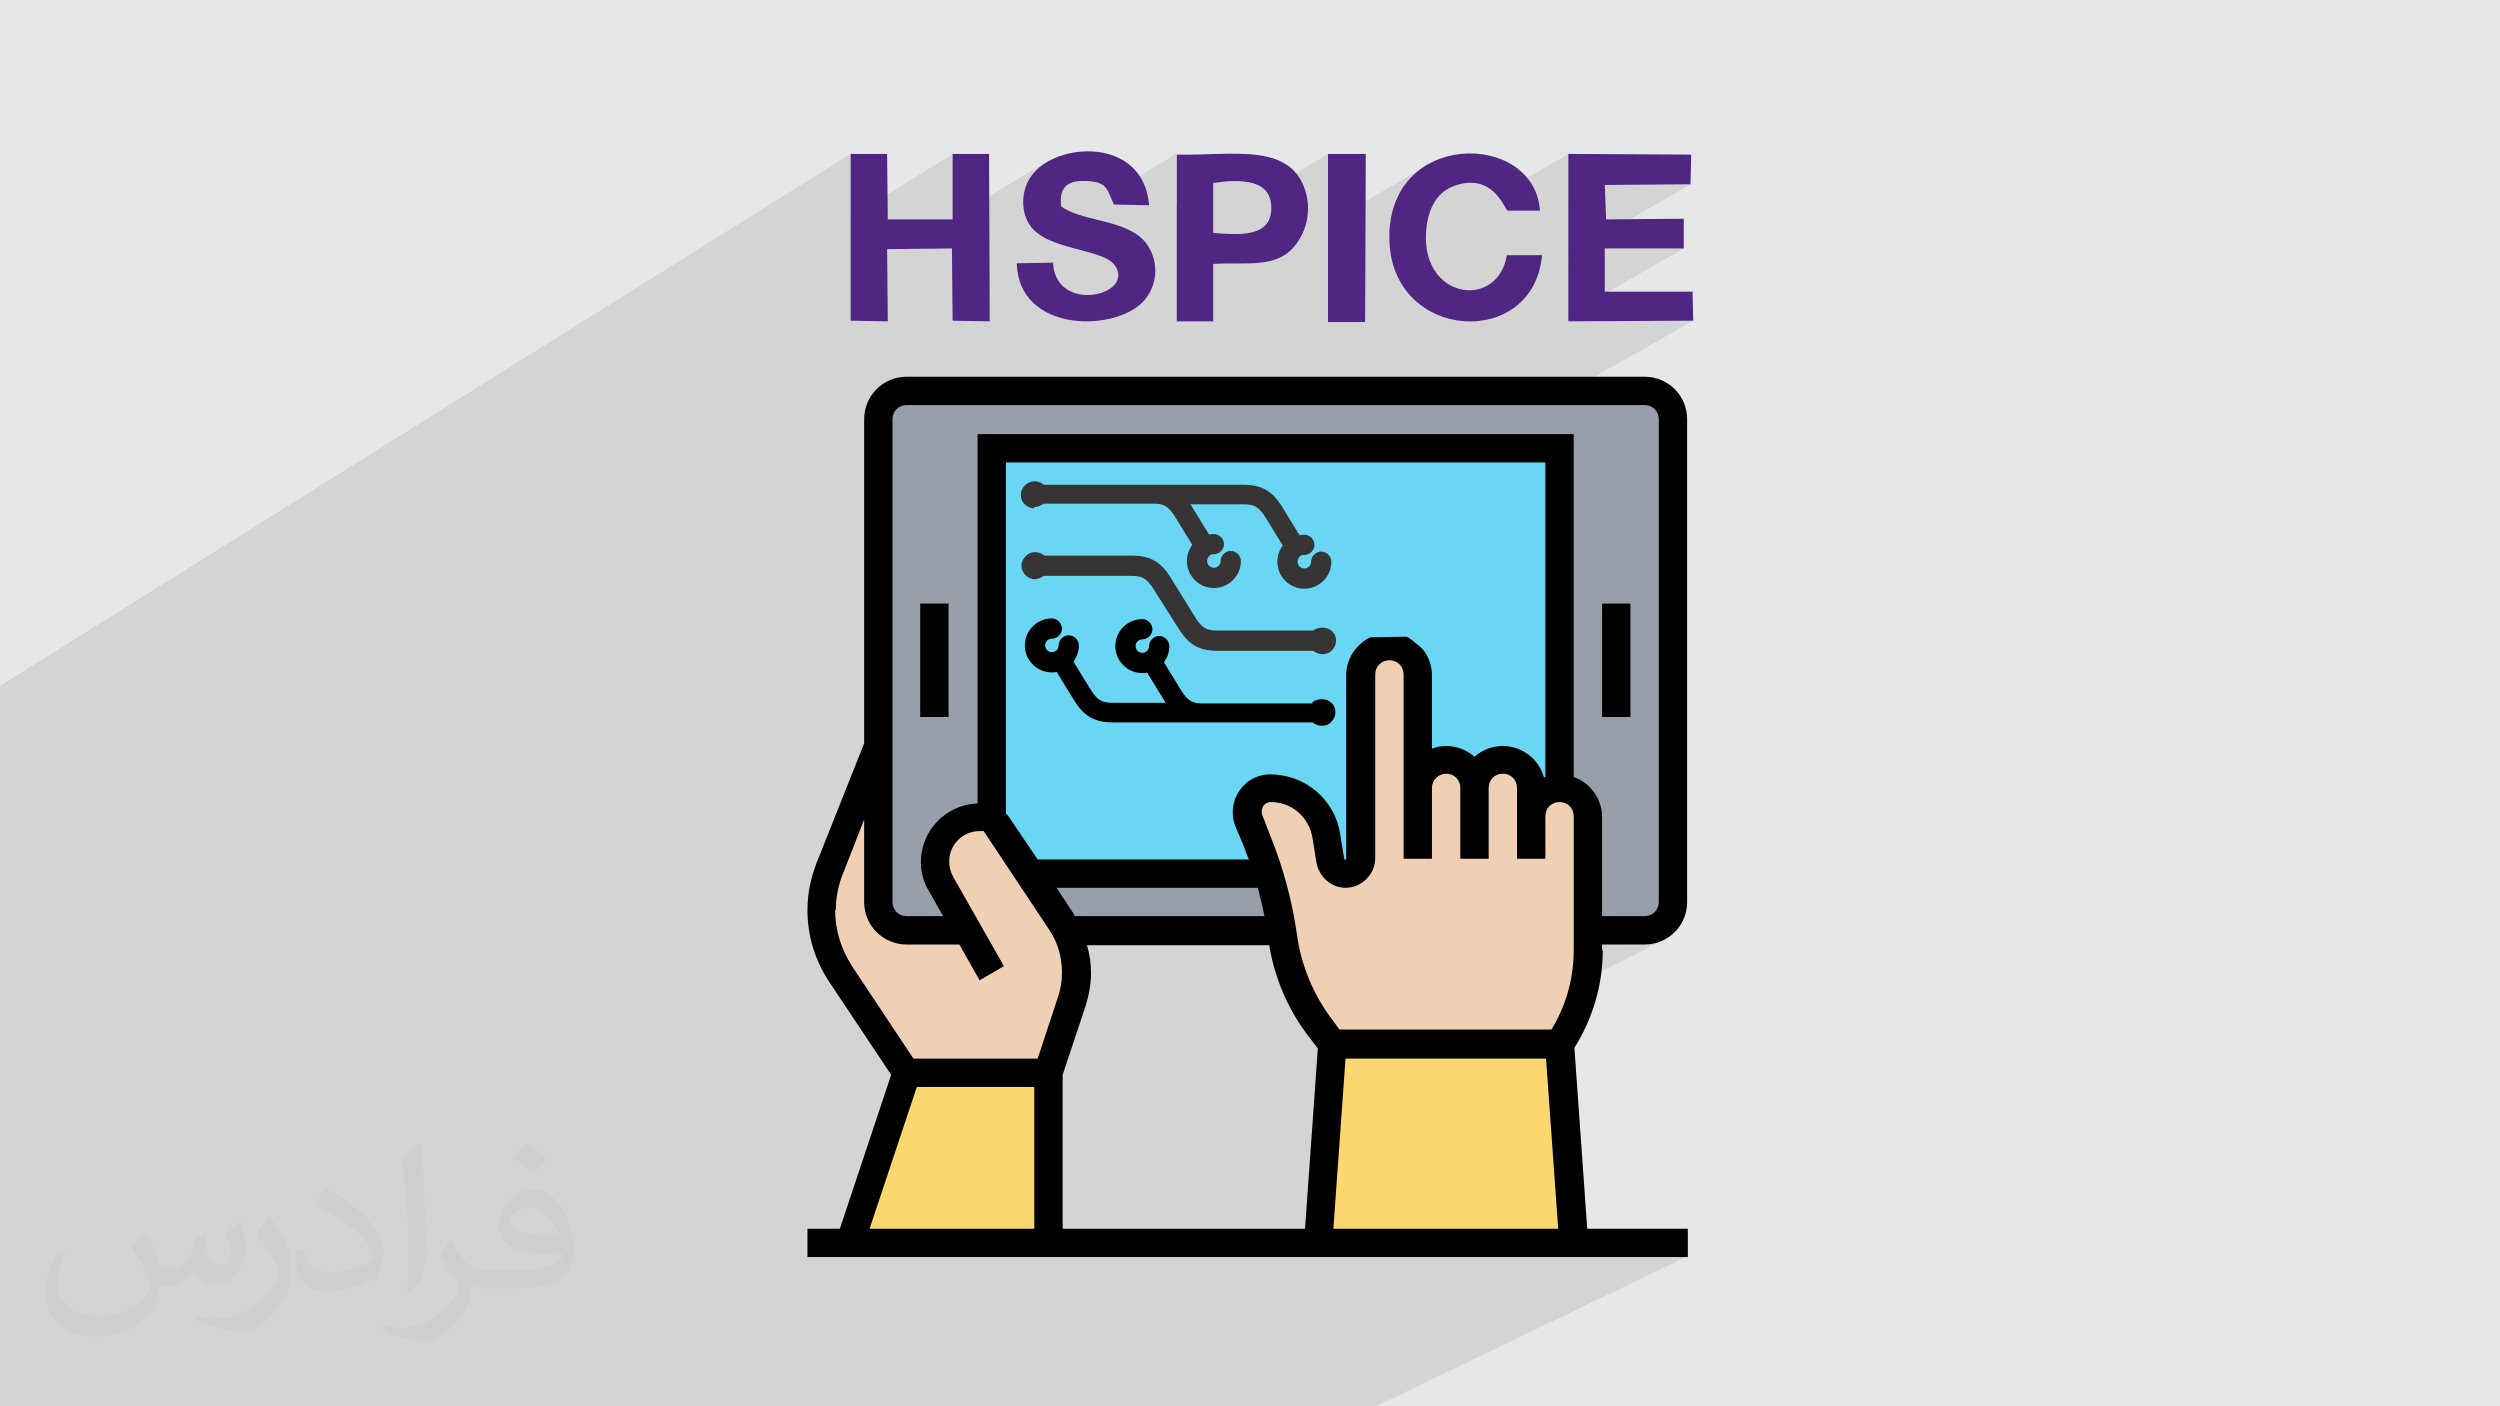 <?xml version="1.0" encoding="UTF-8"?>
<!DOCTYPE svg PUBLIC "-//W3C//DTD SVG 1.1//EN" "http://www.w3.org/Graphics/SVG/1.1/DTD/svg11.dtd">
<!-- Creator: CorelDRAW 2017 -->
<svg xmlns="http://www.w3.org/2000/svg" xml:space="preserve" width="3.703in" height="2.083in" version="1.1" style="shape-rendering:geometricPrecision; text-rendering:geometricPrecision; image-rendering:optimizeQuality; fill-rule:evenodd; clip-rule:evenodd"
viewBox="0 0 3703 2083"
 xmlns:xlink="http://www.w3.org/1999/xlink"
 enable-background="new 0 0 64 64">
 <defs>
  <style type="text/css">
   <![CDATA[
    .fil9 {fill:#373435}
    .fil8 {fill:black}
    .fil3 {fill:#4F2682}
    .fil6 {fill:#69D6F4}
    .fil5 {fill:#969FAA}
    .fil0 {fill:#E6E7E8}
    .fil7 {fill:#F0D0B4}
    .fil4 {fill:#FCD770}
    .fil2 {fill:#373435;fill-opacity:0.031}
    .fil1 {fill:#373435;fill-opacity:0.102}
   ]]>
  </style>
 </defs>
 <g id="Layer_x0020_1">
  <polygon class="fil0" points="0,0 3704,0 3704,2083 0,2083 "/>
  <polygon class="fil1" points="220,2083 220,2083 203,2083 186,2083 184,2083 168,2083 154,2083 152,2083 147,2083 138,2083 119,2083 115,2083 94,2083 91,2083 81,2083 76,2083 71,2083 69,2083 69,2083 58,2083 55,2083 55,2083 49,2083 46,2083 45,2083 40,2083 38,2083 21,2083 20,2083 11,2083 0,2083 0,2083 0,2082 0,2076 0,2073 0,2068 0,2065 0,2064 0,2063 0,2063 0,2054 0,2054 0,2054 0,2052 0,2052 0,2052 0,2040 0,2036 0,2033 0,2028 0,2027 0,2027 0,2018 0,2015 0,2014 0,2014 0,2011 0,2009 0,2006 0,2003 0,2002 0,2001 0,1994 0,1990 0,1987 0,1985 0,1982 0,1980 0,1978 0,1971 0,1968 0,1963 0,1957 0,1955 0,1953 0,1952 0,1948 0,1947 0,1945 0,1939 0,1938 0,1937 0,1936 0,1934 0,1931 0,1927 0,1922 0,1920 0,1915 0,1915 0,1914 0,1909 0,1907 0,1907 0,1906 0,1906 0,1906 0,1902 0,1900 0,1899 0,1897 0,1890 0,1890 0,1890 0,1889 0,1885 0,1880 0,1879 0,1877 0,1868 0,1861 0,1860 0,1858 0,1858 0,1855 0,1852 0,1848 0,1847 0,1846 0,1842 0,1842 0,1840 0,1839 0,1839 0,1839 0,1839 0,1839 0,1839 0,1834 0,1832 0,1831 0,1829 0,1827 0,1827 0,1821 0,1815 0,1812 0,1808 0,1800 0,1800 0,1797 0,1797 0,1796 0,1796 0,1792 0,1759 0,1756 0,1744 0,1741 0,1741 0,1739 0,1735 0,1728 0,1726 0,1716 0,1710 0,1705 0,1700 0,1700 0,1697 0,1697 0,1696 0,1683 0,1671 0,1653 0,1651 0,1645 0,1644 0,1642 0,1639 0,1629 0,1623 0,1615 0,1613 0,1603 0,1602 0,1587 0,1564 0,1558 0,1542 0,1541 0,1534 0,1528 0,1505 0,1505 0,1501 0,1498 0,1495 0,1458 0,1455 0,1450 0,1433 0,1410 0,1408 0,1405 0,1399 0,1399 0,1387 0,1382 0,1377 0,1357 0,1354 0,1352 0,1330 0,1330 0,1329 0,1327 0,1301 0,1300 0,1284 0,1274 0,1258 0,1245 0,1243 0,1236 0,1228 0,1194 0,1190 0,1189 0,1176 0,1102 0,1016 1260,228 1260,322 1411,228 1411,324 1552,238 1547,241 1541,245 1537,249 1533,253 1529,257 1526,261 1524,266 1522,270 1520,275 1519,279 1518,284 1517,289 1517,294 1517,299 1517,304 1517,308 1518,310 1584,270 1591,268 1599,266 1608,266 1619,267 1628,268 1634,271 1638,275 1642,280 1645,286 1645,287 1742,228 1742,304 1797,271 1804,270 1812,269 1820,269 1827,268 1835,268 1842,269 1849,270 1855,272 1861,274 1867,277 1872,280 1875,284 1967,228 1967,331 2115,244 2106,250 2097,256 2089,264 2082,272 2076,281 2070,291 2065,303 2062,315 2059,328 2059,330 2144,280 2149,277 2154,275 2164,272 2173,271 2181,271 2189,272 2196,274 2202,277 2207,280 2212,284 2216,288 2217,290 2323,228 2323,305 2377,274 2504,273 2323,378 2323,399 2377,368 2494,368 2323,466 2323,476 2508,475 2214,642 2330,642 2330,917 2373,894 2415,894 2415,1062 2330,1107 2330,1150 2335,1152 2339,1154 2343,1156 2347,1159 2351,1162 2355,1165 2358,1169 2361,1173 2363,1177 2366,1181 2368,1185 2369,1190 2371,1194 2372,1199 2372,1204 2373,1209 2373,1357 2436,1357 2440,1356 2444,1355 2400,1378 2436,1378 2444,1377 2452,1374 2405,1399 2436,1399 2442,1398 2448,1397 2454,1396 2460,1394 2466,1391 2204,1525 2298,1525 2256,1546 2309,1546 1982,1711 1975,1819 2308,1819 2265,1840 2330,1840 2287,1861 2499,1861 2038,2083 1832,2083 1768,2083 1465,2083 1446,2083 1405,2083 1248,2083 1198,2083 1110,2083 1096,2083 1077,2083 1067,2083 1058,2083 1038,2083 1025,2083 1021,2083 1017,2083 989,2083 963,2083 933,2083 933,2083 924,2083 904,2083 904,2083 881,2083 874,2083 867,2083 794,2083 792,2083 781,2083 770,2083 739,2083 738,2083 706,2083 692,2083 663,2083 631,2083 614,2083 612,2083 609,2083 596,2083 586,2083 585,2083 582,2083 569,2083 568,2083 565,2083 562,2083 552,2083 530,2083 530,2083 511,2083 507,2083 505,2083 495,2083 488,2083 484,2083 470,2083 469,2083 467,2083 465,2083 463,2083 461,2083 424,2083 424,2083 423,2083 416,2083 408,2083 403,2083 399,2083 393,2083 389,2083 389,2083 387,2083 387,2083 383,2083 348,2083 340,2083 336,2083 314,2083 309,2083 305,2083 279,2083 277,2083 273,2083 250,2083 250,2083 248,2083 246,2083 243,2083 241,2083 240,2083 239,2083 226,2083 222,2083 "/>
  <path class="fil2" d="M216 1826c7,11 12,21 16,33 3,7 5,19 21,19 5,0 11,-1 17,-5 7,-3 12,-9 14,-17l6 -21 15 -8 1 1c-2,8 -3,16 -3,21 0,18 15,24 27,24 7,0 13,-3 13,-10 0,-8 -4,-23 -8,-35 7,-7 14,-14 22,-20l1 1c4,15 6,30 6,40 0,10 -4,20 -8,28 -7,14 -20,25 -36,25 -12,0 -25,-6 -34,-17l-1 0c-9,11 -22,20 -43,20l-7 0c-1,14 -4,24 -9,33 -13,25 -50,42 -85,42 -49,0 -73,-28 -73,-66 0,-23 8,-45 19,-60l10 4c-7,14 -12,27 -12,40 0,35 29,52 62,52 31,0 69,-19 75,-42 -3,-25 -12,-36 -26,-59 4,-8 10,-15 17,-23l1 0 0 0 0 0 0 0zm564 -133c10,6 20,14 30,23 -6,8 -12,15 -21,21 -10,-8 -20,-15 -30,-22 7,-8 14,-15 21,-22l0 0 0 0 0 0zm5 96c-17,0 -30,11 -30,19 0,18 33,23 73,23 -5,-20 -23,-42 -43,-42l0 0zm-37 93c22,0 41,-1 55,-4 16,-4 30,-12 30,-18 0,-2 0,-3 -1,-5 -9,1 -19,1 -28,1 -29,0 -52,-7 -61,-23 -2,-5 -4,-10 -4,-16 0,-16 7,-31 19,-42 10,-9 21,-14 33,-14 20,0 37,16 48,42 6,14 11,31 11,51 0,14 -4,25 -12,34 -16,15 -45,21 -90,21l-20 0 0 0 -5 0c-11,0 -19,-2 -26,-7l-1 0c0,3 1,5 1,8 0,10 -3,23 -10,33 -20,30 -42,43 -60,43 -19,0 -42,-7 -63,-17l4 -7c7,3 16,5 29,5 34,0 78,-33 84,-64 -1,-3 -4,-6 -7,-10 -10,-12 -16,-22 -22,-32 5,-10 10,-18 14,-25l2 0c14,29 28,46 57,46l4 0 0 0 21 0 0 0 0 0 0 0zm-146 31c3,-14 3,-29 3,-43l0 -21c0,-39 -5,-96 -9,-133 7,-8 17,-17 25,-23l2 1c5,47 7,101 7,151 0,13 -1,26 -2,35 -1,12 -8,21 -22,34l-3 -1 0 0 0 0 0 0zm-151 -62c1,18 10,33 41,33 20,0 36,-5 55,-14 3,-1 5,-3 5,-5 0,-12 -9,-27 -24,-41 -14,-13 -34,-25 -52,-32 -6,-3 -8,-5 -8,-8 0,-5 7,-16 13,-24l2 0c21,11 43,27 60,44 15,16 25,33 25,51 0,13 -4,26 -11,38 -22,11 -46,20 -70,20 -29,0 -48,-14 -48,-45 0,-3 0,-9 1,-16l10 0 0 0 0 0 0 0zm-52 -52l18 29c7,11 13,22 13,41l0 24c0,19 -12,39 -32,60 -15,14 -29,19 -42,19 -19,0 -40,-6 -65,-16l3 -7c8,2 17,4 28,4 36,0 72,-26 89,-58 2,-4 3,-7 3,-9 0,-4 -2,-8 -4,-11 -9,-17 -19,-33 -30,-47 6,-9 12,-18 18,-27l1 0 0 0z"/>
  <g id="_2099453633024">
   <polygon class="fil3" points="1260,475 1315,476 1314,369 1410,368 1411,475 1466,476 1465,228 1411,228 1411,325 1315,325 1314,228 1260,228 "/>
   <polygon class="fil3" points="2323,476 2508,475 2507,432 2377,432 2377,368 2494,368 2494,324 2379,325 2377,274 2504,273 2505,229 2323,228 "/>
   <path class="fil3" d="M1560 389l-54 1c3,102 142,102 186,58 32,-33 21,-83 -10,-102 -33,-21 -81,-20 -110,-40 -4,-28 9,-39 35,-38 34,1 32,12 43,35l52 1c-8,-102 -138,-94 -174,-44 -15,20 -17,52 -3,73 26,39 109,34 127,61 28,44 -86,70 -92,-2l0 0z"/>
   <path class="fil3" d="M1797 271c40,-6 88,-6 86,39 -1,42 -49,38 -86,35l0 -74zm-55 205l55 0 0 -85c36,-3 78,5 107,-14 23,-16 40,-51 31,-89 -20,-79 -109,-57 -192,-59l0 248 0 0z"/>
   <path class="fil3" d="M2283 378l-51 0c-13,78 -119,67 -120,-25 0,-37 13,-68 43,-78 55,-19 72,31 78,37l48 0c-8,-119 -228,-120 -223,44 4,150 214,162 226,22l0 0z"/>
   <polygon class="fil3" points="1967,477 2022,477 2023,228 1967,228 "/>
   <polygon class="fil4" points="2309,1546 2330,1840 1952,1840 1973,1546 "/>
   <polygon class="fil4" points="1553,1588 1553,1840 1258,1840 1342,1588 "/>
   <path class="fil5" d="M2436 1378l-1093 0c-23,0 -42,-19 -42,-42l0 -715c0,-23 19,-42 42,-42l1093 0c23,0 42,19 42,42l0 715c0,23 -19,42 -42,42z"/>
   <polygon class="fil6" points="1468,663 2309,663 2309,1293 1468,1293 "/>
   <path class="fil7" d="M2099 1167c0,-23 19,-42 42,-42 11,0 22,5 30,12 8,8 12,18 12,30 0,-23 19,-42 42,-42 12,0 22,5 30,12 8,8 12,18 12,30l0 42c0,-23 19,-42 42,-42 12,0 22,5 30,12 8,8 12,18 12,30l0 168 0 29c0,50 -15,98 -42,139l-336 0 -18 -24c-30,-40 -49,-86 -56,-136 0,-3 -1,-6 -1,-9 -4,-29 -11,-57 -20,-84 -5,-16 -10,-31 -16,-47l-12 -31c-2,-4 -3,-9 -3,-13l0 -1c0,-19 15,-34 34,-34 21,0 40,7 54,20 15,12 25,30 29,50l6 37c2,11 11,19 23,19 13,0 23,-10 23,-23l0 -272c0,-23 19,-42 42,-42 12,0 22,5 30,12 8,8 12,18 12,30l0 168 0 0z"/>
   <path class="fil7" d="M1468 1213c3,1 5,4 6,6l50 75 47 71c3,4 5,9 8,13 10,19 15,40 15,62 0,15 -2,29 -7,43l-35 105 -210 0 -98 -147c-19,-28 -29,-61 -29,-94 0,-22 4,-43 12,-63l72 -180 0 231c0,23 19,42 42,42l90 0 -39 -69c-6,-10 -9,-21 -9,-33 0,-18 8,-35 20,-47 12,-12 29,-20 47,-20l6 0c4,0 8,1 11,3l0 0z"/>
   <path class="fil8" d="M2373 1407l0 -8 63 0c35,0 63,-28 63,-63l0 -715c0,-35 -28,-63 -63,-63l-1093 0c-35,0 -63,28 -63,63l0 480 -70 176c-9,23 -14,46 -14,71 0,38 11,74 32,106l92 138 -76 228 -48 0 0 42 1304 0 0 -42 -149 0 -19 -268c27,-43 42,-93 42,-144l0 0 0 0zm-389 118l-11 -15c-28,-37 -46,-81 -52,-126 -7,-49 -20,-98 -39,-145l-12 -31c-1,-2 -1,-3 -1,-7 0,-7 6,-13 13,-13 31,0 57,22 62,53l6 37c4,21 22,37 43,37 24,0 44,-20 44,-44l0 -272c0,-12 9,-21 21,-21 12,0 21,9 21,21l0 273 42 0 0 -105c0,-12 10,-21 21,-21 12,0 21,9 21,21l0 105 42 0 0 -105c0,-12 9,-21 21,-21 12,0 21,9 21,21l0 105 42 0 0 -63c0,-12 9,-21 21,-21 12,0 21,9 21,21l0 198c0,42 -11,82 -33,118l-314 0 0 0zm-410 67l34 -102c5,-16 8,-33 8,-49 0,-14 -2,-28 -6,-41l270 0c8,49 28,96 59,136l13 17 -19 267 -359 0 0 -228 0 0zm715 -441c-1,0 -2,0 -2,1 -7,-27 -32,-47 -61,-47 -16,0 -31,6 -42,16 -11,-10 -26,-16 -42,-16 -7,0 -14,1 -21,4l0 -109c0,-27 -18,-50 -42,-59l0 -109c0,-12 9,-21 21,-21 12,0 21,10 21,21l0 84c0,35 28,63 63,63 35,0 63,-28 63,-63l0 -63 -42 0 0 63c0,12 -9,21 -21,21 -12,0 -21,-10 -21,-21l0 -84c0,-35 -28,-63 -63,-63 -16,0 -31,6 -42,16 -11,-10 -26,-16 -42,-16 -8,0 -16,2 -24,5 -7,-27 -32,-47 -61,-47 -35,0 -63,28 -63,63l0 231 42 0 0 -231c0,-12 9,-21 21,-21 12,0 21,9 21,21l0 105 42 0 0 -63c0,-12 10,-21 21,-21 12,0 21,10 21,21l0 109c-24,9 -42,32 -42,59l0 272c0,2 -3,2 -3,0l-6 -37c-8,-51 -52,-88 -104,-88 -30,0 -55,25 -55,56 0,7 1,14 4,21l13 31c2,6 4,12 7,18l-313 0 -44 -65c-1,-1 -2,-2 -3,-3l0 -520 799 0 0 466 0 0zm-426 164c4,14 7,28 10,42l-281 0c-1,-1 -1,-3 -2,-4l-25 -38 299 0 0 0zm-541 -694c0,-12 9,-21 21,-21l1093 0c12,0 21,9 21,21l0 715c0,12 -9,21 -21,21l-63 0 0 -147c0,-27 -18,-51 -42,-59l0 -508 -883 0 0 547c-47,2 -84,40 -84,87 0,15 4,30 12,43l21 37 -54 0c-12,0 -21,-9 -21,-21l0 -715 0 0zm-84 727c0,-19 4,-38 11,-55l31 -79 0 122c0,35 28,63 63,63l78 0 30 53 36 -21 -75 -132c-4,-7 -6,-15 -6,-23 0,-25 20,-45 45,-45l6 0 97 146c13,19 19,41 19,64 0,12 -2,25 -6,36l-30 91 -184 0 -91 -137c-16,-25 -25,-53 -25,-83l0 0zm120 262l174 0 0 210 -244 0 70 -210zm617 210l18 -252 297 0 18 252 -333 0z"/>
   <polygon class="fil8" points="1363,894 1405,894 1405,1062 1363,1062 "/>
   <polygon class="fil8" points="2373,894 2415,894 2415,1062 2373,1062 "/>
   <path class="fil6" d="M2195 1032l-110 -89 -58 1 -67 50c0,0 -18,59 -47,65 -29,6 -56,25 -94,12 -39,-13 -89,-31 -93,-101 -4,-70 18,-167 18,-167 0,0 53,-35 68,-41 14,-6 76,-47 96,-50 20,-3 278,16 278,16 0,0 62,27 69,45 7,18 4,196 4,196l-64 63z"/>
   <g>
    <g>
     <path class="fil9" d="M1532 751c5,0 10,-2 14,-5l162 0c16,0 22,4 31,17l27 44c-5,7 -8,15 -8,24 0,22 18,40 40,40 22,0 40,-18 40,-40 0,-8 -7,-15 -15,-15 -8,0 -15,7 -15,15 0,6 -5,10 -10,10 -6,0 -10,-5 -10,-10 0,-4 2,-7 5,-9 0,0 0,0 0,0 0,0 0,0 0,0 1,-1 3,-1 5,-1 8,0 15,-7 15,-15 0,-8 -7,-15 -15,-15 -2,0 -5,0 -7,1l-27 -44c0,0 -1,-1 -1,-1l79 0c16,0 22,4 31,17l27 44c-5,7 -8,15 -8,24 0,22 18,40 40,40 22,0 40,-18 40,-40 0,-8 -7,-15 -15,-15 -8,0 -15,7 -15,15 0,6 -5,10 -10,10 -6,0 -10,-5 -10,-10 0,-4 2,-7 5,-9 0,0 0,0 0,0 0,0 0,0 0,0 1,-1 3,-1 5,-1 8,0 15,-7 15,-15 0,-8 -7,-15 -15,-15 -2,0 -5,0 -7,1l-27 -44c-14,-22 -30,-31 -56,-31l-296 0c-8,-7 -20,-7 -28,1 -4,4 -6,9 -6,14 0,5 2,11 6,14 4,4 9,6 14,6z"/>
     <path class="fil8" d="M1944 1042l-162 0c-16,0 -22,-4 -31,-17l-27 -44c5,-7 8,-15 8,-24 0,-8 -7,-15 -15,-15 -8,0 -15,7 -15,15 0,6 -5,10 -10,10 -6,0 -10,-5 -10,-10 0,-6 5,-10 10,-10 8,0 15,-7 15,-15 0,-8 -7,-15 -15,-15 -22,0 -40,18 -40,40 0,22 18,40 40,40 2,0 5,0 7,-1l27 44c0,0 1,1 1,1l-79 0c-16,0 -22,-4 -31,-17l-27 -44c5,-7 8,-15 8,-24 0,-8 -7,-15 -15,-15 -8,0 -15,7 -15,15 0,6 -5,10 -10,10 -6,0 -10,-5 -10,-10 0,-6 5,-10 10,-10 8,0 15,-7 15,-15 0,-8 -7,-15 -15,-15 -22,0 -40,18 -40,40 0,22 18,40 40,40 2,0 5,0 7,-1l27 44c14,22 30,31 56,31l296 0c4,3 9,5 14,5 5,0 11,-2 14,-6 4,-4 6,-9 6,-14 0,-5 -2,-11 -6,-14 -7,-7 -20,-7 -28,-1z"/>
     <path class="fil9" d="M1532 858c5,0 10,-2 14,-5l130 0c16,0 22,4 31,17l40 63c14,22 30,31 56,31l142 0c4,3 9,5 14,5 5,0 11,-2 14,-6 4,-4 6,-9 6,-14 0,-5 -2,-11 -6,-14 -7,-7 -20,-7 -28,-1l-142 0c-16,0 -22,-4 -31,-17l-39 -63c-14,-22 -30,-31 -56,-31l-130 0c-8,-7 -21,-7 -28,1 -4,4 -6,9 -6,14 0,5 2,10 6,14 4,4 9,6 14,6z"/>
    </g>
   </g>
  </g>
 </g>
</svg>
